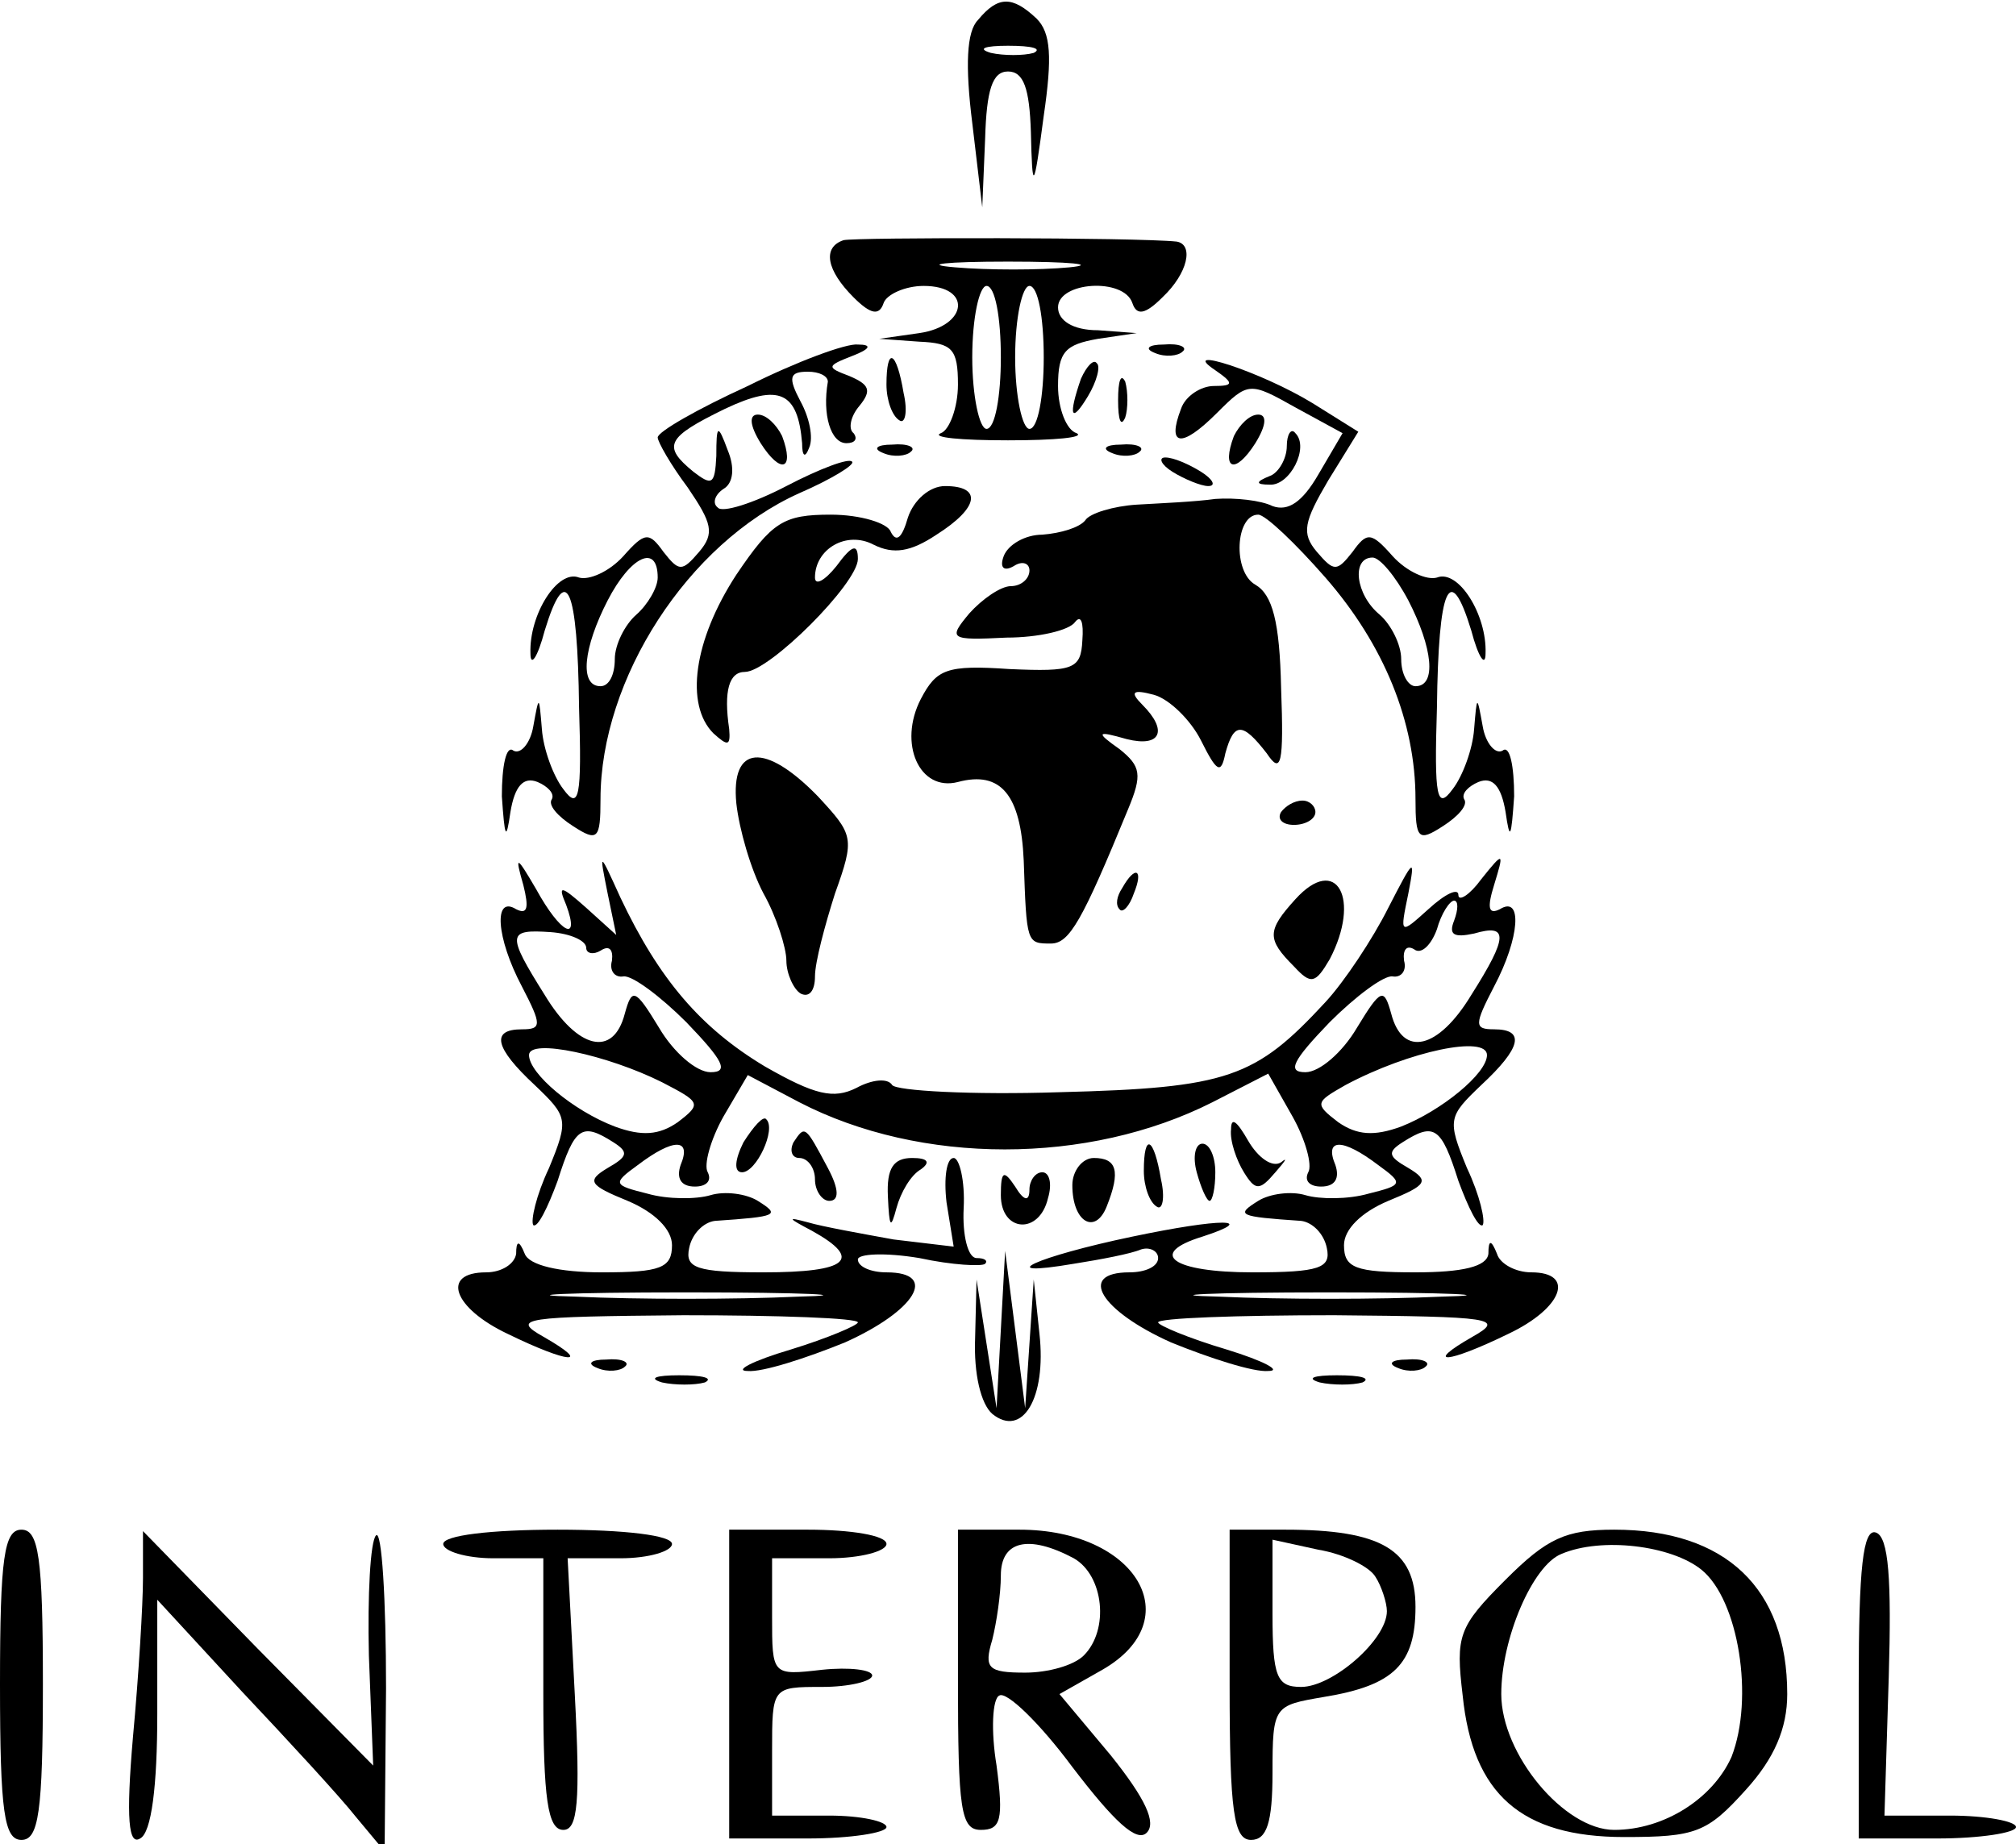 <?xml version="1.0" standalone="no"?>
<!DOCTYPE svg PUBLIC "-//W3C//DTD SVG 20010904//EN"
 "http://www.w3.org/TR/2001/REC-SVG-20010904/DTD/svg10.dtd">
<svg version="1.0" xmlns="http://www.w3.org/2000/svg"
 width="141pt" height="129pt" viewBox="0 0 141 129"
 preserveAspectRatio="xMidYMid meet">
<g transform="translate(0,129) scale(0.1,-0.1)"
fill="#000000" stroke="none">
<path d="M684 1276 c-8 -8 -9 -32 -4 -72 l7 -59 2 48 c1 34 5 47 16 47 11 0
15 -12 16 -42 1 -43 2 -42 9 11 6 41 5 58 -5 68 -17 16 -27 16 -41 -1z m39
-23 c-7 -2 -21 -2 -30 0 -10 3 -4 5 12 5 17 0 24 -2 18 -5z"/>
<path d="M590 1122 c-15 -5 -12 -21 7 -40 12 -12 18 -13 21 -4 2 6 15 12 28
12 34 0 31 -28 -3 -33 l-28 -4 28 -2 c23 -1 27 -5 27 -30 0 -16 -6 -32 -12
-34 -7 -3 14 -5 47 -5 33 0 54 2 48 5 -7 2 -13 17 -13 33 0 24 5 29 28 33 l27
4 -27 2 c-18 0 -28 7 -28 16 0 18 46 21 52 3 3 -9 9 -8 21 4 18 17 22 37 10
39 -28 3 -225 3 -233 1z m158 -19 c-21 -2 -57 -2 -80 0 -24 2 -7 4 37 4 44 0
63 -2 43 -4z m-48 -63 c0 -27 -4 -50 -10 -50 -5 0 -10 23 -10 50 0 28 5 50 10
50 6 0 10 -22 10 -50z m30 0 c0 -27 -4 -50 -10 -50 -5 0 -10 23 -10 50 0 28 5
50 10 50 6 0 10 -22 10 -50z"/>
<path d="M523 1020 c-35 -16 -63 -32 -63 -36 0 -3 9 -19 21 -35 17 -25 19 -32
8 -45 -12 -14 -14 -14 -25 0 -10 14 -13 14 -28 -3 -10 -11 -24 -17 -31 -15
-15 6 -35 -26 -34 -53 0 -10 5 -3 10 16 15 49 23 31 24 -54 2 -63 0 -72 -11
-57 -7 9 -14 28 -15 42 -2 24 -2 24 -6 2 -2 -12 -9 -20 -14 -17 -5 4 -8 -11
-8 -32 2 -29 3 -32 6 -11 3 18 9 25 19 21 7 -3 12 -8 10 -12 -3 -4 4 -12 15
-19 17 -11 19 -9 19 19 0 84 61 179 139 214 23 10 39 20 37 22 -2 3 -23 -5
-46 -17 -23 -12 -45 -19 -48 -15 -4 3 -2 9 4 13 7 4 8 15 3 27 -7 19 -8 18 -8
-4 -1 -20 -3 -21 -16 -11 -22 18 -19 24 22 44 38 18 51 12 54 -24 0 -9 2 -11
5 -3 3 7 0 21 -6 32 -9 17 -8 21 5 21 8 0 14 -3 14 -7 -4 -23 2 -43 13 -43 6
0 8 3 5 7 -4 3 -2 12 4 19 9 11 7 15 -7 21 -16 6 -16 7 2 14 13 5 14 8 4 8 -8
1 -43 -12 -77 -29z m-63 -134 c0 -7 -7 -19 -15 -26 -8 -7 -15 -21 -15 -31 0
-11 -4 -19 -10 -19 -15 0 -12 27 5 60 16 31 35 40 35 16z"/>
<path d="M808 1043 c7 -3 16 -2 19 1 4 3 -2 6 -13 5 -11 0 -14 -3 -6 -6z"/>
<path d="M620 1021 c0 -11 4 -22 9 -25 4 -3 6 6 3 19 -5 30 -12 33 -12 6z"/>
<path d="M756 1025 c-9 -26 -7 -32 5 -12 6 10 9 21 6 23 -2 3 -7 -2 -11 -11z"/>
<path d="M850 1031 c13 -9 13 -11 -1 -11 -9 0 -20 -7 -23 -16 -10 -26 0 -28
25 -3 22 22 23 22 55 4 l33 -18 -17 -29 c-11 -19 -21 -26 -32 -22 -8 4 -26 6
-40 5 -14 -2 -38 -3 -55 -4 -16 -1 -33 -6 -36 -11 -4 -5 -17 -9 -30 -10 -12 0
-24 -7 -27 -15 -3 -8 0 -11 7 -7 6 4 11 2 11 -3 0 -6 -6 -11 -13 -11 -7 0 -20
-9 -29 -19 -15 -18 -14 -19 26 -17 22 0 44 5 48 11 4 5 6 0 5 -13 -1 -20 -6
-22 -51 -20 -44 3 -51 0 -62 -21 -16 -31 -1 -65 26 -58 30 8 44 -9 46 -55 2
-58 2 -58 19 -58 13 0 22 16 54 94 10 24 9 30 -6 42 -17 12 -16 13 5 7 24 -6
29 6 11 24 -9 9 -7 11 8 7 11 -3 26 -18 33 -32 11 -22 14 -24 17 -9 6 22 12
22 29 0 10 -15 12 -8 10 46 -1 46 -6 65 -18 72 -16 9 -14 49 2 49 5 0 26 -20
47 -44 41 -47 63 -101 63 -155 0 -28 2 -30 19 -19 11 7 18 15 15 19 -2 4 3 9
10 12 10 4 16 -3 19 -21 3 -21 4 -18 6 11 0 21 -3 36 -8 32 -5 -3 -12 5 -14
17 -4 22 -4 22 -6 -2 -1 -14 -8 -33 -15 -42 -11 -15 -13 -6 -11 57 1 85 9 103
24 54 5 -19 10 -26 10 -16 1 27 -19 59 -34 53 -7 -2 -21 4 -31 15 -15 17 -18
17 -28 3 -11 -14 -13 -14 -25 0 -11 13 -9 21 8 50 l21 34 -32 20 c-36 22 -95
41 -68 23z m135 -161 c17 -33 20 -60 5 -60 -5 0 -10 8 -10 19 0 10 -7 24 -15
31 -17 14 -20 40 -5 40 5 0 16 -13 25 -30z"/>
<path d="M782 1010 c0 -14 2 -19 5 -12 2 6 2 18 0 25 -3 6 -5 1 -5 -13z"/>
<path d="M532 980 c14 -22 24 -19 15 5 -4 8 -11 15 -17 15 -6 0 -6 -7 2 -20z"/>
<path d="M863 985 c-9 -24 1 -27 15 -5 8 13 8 20 2 20 -6 0 -13 -7 -17 -15z"/>
<path d="M900 978 c0 -9 -6 -19 -12 -21 -10 -4 -10 -6 0 -6 14 -1 28 26 18 36
-3 4 -6 -1 -6 -9z"/>
<path d="M618 973 c7 -3 16 -2 19 1 4 3 -2 6 -13 5 -11 0 -14 -3 -6 -6z"/>
<path d="M778 973 c7 -3 16 -2 19 1 4 3 -2 6 -13 5 -11 0 -14 -3 -6 -6z"/>
<path d="M820 960 c8 -5 20 -10 25 -10 6 0 3 5 -5 10 -8 5 -19 10 -25 10 -5 0
-3 -5 5 -10z"/>
<path d="M635 928 c-4 -14 -8 -18 -12 -10 -2 6 -21 12 -42 12 -33 0 -41 -5
-66 -42 -30 -46 -36 -91 -16 -111 10 -9 12 -9 11 3 -4 27 0 40 11 40 17 0 79
62 79 79 0 11 -4 10 -15 -5 -8 -10 -15 -14 -15 -8 0 20 22 33 41 23 14 -7 26
-5 44 7 30 19 32 34 6 34 -11 0 -22 -10 -26 -22z"/>
<path d="M515 728 c2 -18 10 -46 19 -63 9 -16 16 -38 16 -47 0 -9 5 -20 10
-23 6 -3 10 2 10 12 0 10 7 36 14 58 14 39 13 41 -12 68 -37 38 -61 36 -57 -5z"/>
<path d="M896 722 c-3 -5 1 -9 9 -9 8 0 15 4 15 9 0 4 -4 8 -9 8 -6 0 -12 -4
-15 -8z"/>
<path d="M366 671 c4 -16 3 -21 -5 -17 -16 10 -14 -20 4 -54 14 -27 14 -30 0
-30 -22 0 -19 -13 9 -39 23 -22 24 -24 10 -58 -9 -19 -13 -37 -11 -40 3 -2 10
12 17 31 12 38 17 41 39 27 11 -7 10 -10 -4 -18 -15 -9 -13 -12 14 -23 19 -8
31 -20 31 -31 0 -16 -8 -19 -49 -19 -30 0 -51 5 -54 13 -4 10 -6 9 -6 0 -1 -7
-10 -13 -21 -13 -32 0 -23 -25 15 -43 43 -21 60 -22 25 -2 -23 13 -14 14 98
15 67 0 122 -2 122 -5 0 -2 -21 -11 -47 -19 -27 -8 -40 -15 -30 -15 10 -1 41
9 68 20 49 22 66 49 29 49 -11 0 -20 4 -20 9 0 4 19 5 43 1 23 -5 44 -6 46 -4
2 2 0 4 -6 4 -6 0 -10 16 -9 35 1 19 -3 35 -7 35 -5 0 -7 -14 -5 -31 l5 -31
-42 5 c-22 4 -50 9 -60 12 -15 4 -14 3 3 -6 36 -20 25 -29 -34 -29 -47 0 -55
3 -52 17 2 10 10 18 18 19 44 3 46 4 30 14 -8 5 -23 7 -33 4 -10 -3 -30 -3
-44 1 -24 6 -25 7 -7 20 25 19 38 19 30 0 -3 -9 0 -15 10 -15 8 0 12 4 9 10
-3 5 2 23 11 39 l17 29 36 -19 c85 -44 202 -44 289 0 l39 20 17 -30 c9 -16 14
-34 11 -39 -3 -6 1 -10 9 -10 10 0 13 6 10 15 -8 19 5 19 30 0 18 -13 17 -14
-7 -20 -14 -4 -34 -4 -44 -1 -10 3 -25 1 -33 -4 -16 -10 -14 -11 30 -14 8 -1
16 -9 18 -19 3 -14 -5 -17 -52 -17 -56 0 -74 13 -35 25 40 13 13 13 -49 0 -67
-14 -100 -29 -41 -19 19 3 40 7 47 10 6 2 12 -1 12 -6 0 -6 -9 -10 -20 -10
-37 0 -20 -27 29 -49 27 -11 58 -21 68 -20 10 0 -3 7 -29 15 -27 8 -48 17 -48
19 0 3 55 5 123 5 111 -1 120 -2 97 -15 -35 -20 -18 -19 25 2 38 18 47 43 16
43 -11 0 -22 6 -24 13 -4 10 -6 10 -6 0 -1 -9 -18 -13 -51 -13 -42 0 -50 3
-50 19 0 11 12 23 31 31 27 11 29 14 14 23 -14 8 -15 11 -4 18 22 14 27 11 39
-27 7 -19 14 -33 17 -31 2 3 -2 21 -11 40 -14 34 -13 36 10 58 28 26 31 39 9
39 -14 0 -14 3 0 30 18 34 20 64 4 54 -8 -4 -9 1 -4 17 7 23 7 24 -9 4 -8 -11
-16 -16 -16 -11 0 5 -9 1 -21 -10 -20 -18 -20 -18 -14 11 5 26 4 25 -14 -10
-11 -22 -31 -52 -44 -66 -49 -53 -68 -60 -186 -63 -62 -2 -114 1 -117 5 -3 5
-14 4 -25 -2 -16 -8 -29 -5 -64 15 -45 27 -74 61 -101 118 -15 33 -15 33 -9 3
l6 -29 -21 19 c-18 16 -20 16 -14 2 10 -27 -4 -20 -21 11 -14 24 -15 24 -9 3z
m651 -25 c-4 -10 0 -12 14 -9 24 7 24 -2 -2 -43 -23 -38 -48 -44 -56 -13 -5
18 -7 18 -24 -10 -10 -17 -26 -31 -36 -31 -13 0 -9 8 17 35 18 18 38 33 44 32
6 -1 10 4 8 11 -1 8 2 11 7 8 5 -4 12 3 16 14 3 11 9 20 12 20 3 0 3 -6 0 -14z
m-607 -19 c0 -4 5 -5 10 -2 6 4 9 1 8 -7 -2 -7 2 -12 8 -11 6 1 26 -14 44 -32
26 -27 30 -35 17 -35 -10 0 -26 14 -36 31 -17 28 -19 28 -24 10 -8 -31 -33
-25 -56 13 -27 43 -26 46 4 44 14 -1 25 -6 25 -11z m53 -94 c27 -14 28 -15 11
-28 -13 -9 -25 -10 -44 -3 -29 11 -60 37 -60 50 0 12 55 0 93 -19z m577 19 c0
-13 -32 -39 -60 -50 -19 -7 -31 -6 -44 3 -17 13 -16 14 5 26 45 24 99 35 99
21z m-482 -169 c-43 -2 -113 -2 -155 0 -43 1 -8 3 77 3 85 0 120 -2 78 -3z
m450 0 c-43 -2 -113 -2 -155 0 -43 1 -8 3 77 3 85 0 120 -2 78 -3z"/>
<path d="M785 669 c-4 -6 -5 -12 -2 -15 2 -3 7 2 10 11 7 17 1 20 -8 4z"/>
<path d="M906 661 c-20 -22 -20 -28 -1 -47 12 -13 15 -12 25 5 22 42 5 74 -24
42z"/>
<path d="M520 491 c-6 -12 -7 -21 -1 -21 10 0 24 30 17 37 -2 3 -9 -5 -16 -16z"/>
<path d="M861 500 c-1 -8 4 -22 9 -30 8 -13 11 -13 22 0 7 8 9 11 4 7 -6 -4
-16 3 -23 15 -8 14 -12 17 -12 8z"/>
<path d="M555 491 c-3 -6 -1 -11 4 -11 6 0 11 -7 11 -15 0 -8 5 -15 10 -15 7
0 7 8 -1 23 -16 30 -16 30 -24 18z"/>
<path d="M800 471 c0 -11 4 -22 9 -25 4 -3 6 6 3 19 -5 30 -12 33 -12 6z"/>
<path d="M837 470 c3 -11 7 -20 9 -20 2 0 4 9 4 20 0 11 -4 20 -9 20 -5 0 -7
-9 -4 -20z"/>
<path d="M621 453 c1 -22 2 -23 6 -8 3 11 10 23 17 27 7 5 5 8 -6 8 -13 0 -18
-7 -17 -27z"/>
<path d="M750 461 c0 -26 16 -35 24 -15 10 25 7 34 -9 34 -8 0 -15 -9 -15 -19z"/>
<path d="M700 454 c0 -26 27 -28 33 -2 3 10 1 18 -4 18 -5 0 -9 -6 -9 -12 0
-9 -4 -8 -10 2 -8 12 -10 11 -10 -6z"/>
<path d="M700 360 l-3 -55 -7 45 -7 45 -1 -41 c-1 -25 4 -46 12 -53 21 -17 38
11 33 56 l-4 38 -3 -45 -3 -45 -7 55 -7 55 -3 -55z"/>
<path d="M418 333 c7 -3 16 -2 19 1 4 3 -2 6 -13 5 -11 0 -14 -3 -6 -6z"/>
<path d="M978 333 c7 -3 16 -2 19 1 4 3 -2 6 -13 5 -11 0 -14 -3 -6 -6z"/>
<path d="M463 323 c9 -2 23 -2 30 0 6 3 -1 5 -18 5 -16 0 -22 -2 -12 -5z"/>
<path d="M923 323 c9 -2 23 -2 30 0 6 3 -1 5 -18 5 -16 0 -22 -2 -12 -5z"/>
<path d="M0 112 c0 -90 3 -109 15 -109 12 0 15 19 15 109 0 89 -3 108 -15 108
-12 0 -15 -19 -15 -108z"/>
<path d="M100 186 c0 -18 -3 -68 -7 -111 -5 -58 -3 -76 5 -71 8 4 12 37 12 87
l0 80 59 -64 c33 -35 69 -74 80 -88 l20 -24 1 114 c0 63 -3 111 -7 107 -4 -4
-6 -42 -5 -84 l3 -77 -81 82 -80 82 0 -33z"/>
<path d="M310 210 c0 -5 16 -10 35 -10 l35 0 0 -95 c0 -73 3 -95 14 -95 10 0
12 19 8 95 l-5 95 37 0 c20 0 36 5 36 10 0 6 -33 10 -80 10 -47 0 -80 -4 -80
-10z"/>
<path d="M510 112 l0 -108 55 0 c30 0 55 4 55 8 0 4 -18 8 -40 8 l-40 0 0 45
c0 45 0 45 35 45 19 0 35 4 35 8 0 4 -16 6 -35 4 -35 -4 -35 -4 -35 37 l0 41
40 0 c22 0 40 5 40 10 0 6 -25 10 -55 10 l-55 0 0 -108z"/>
<path d="M670 115 c0 -91 2 -105 16 -105 14 0 16 7 11 45 -4 24 -3 47 2 49 5
3 28 -19 51 -50 29 -38 45 -53 52 -46 7 7 -1 24 -25 54 l-36 43 30 17 c61 35
24 98 -58 98 l-43 0 0 -105z m81 85 c21 -12 25 -50 7 -68 -7 -7 -25 -12 -41
-12 -26 0 -29 3 -23 23 3 12 6 32 6 45 0 24 19 29 51 12z"/>
<path d="M860 112 c0 -90 3 -109 15 -109 11 0 15 12 15 47 0 47 1 47 36 53 49
8 64 23 64 63 0 40 -24 54 -91 54 l-39 0 0 -108z m102 75 c4 -6 8 -18 8 -24 0
-20 -38 -53 -60 -53 -17 0 -20 7 -20 51 l0 52 32 -7 c18 -3 36 -12 40 -19z"/>
<path d="M1053 185 c-33 -33 -35 -39 -30 -81 7 -69 41 -99 113 -99 50 0 58 3
85 33 20 22 29 43 29 67 0 74 -43 115 -121 115 -34 0 -47 -6 -76 -35z m137 7
c26 -21 37 -90 21 -131 -13 -29 -47 -51 -82 -51 -35 0 -79 53 -79 95 0 39 22
90 42 98 28 12 77 6 98 -11z"/>
<path d="M1300 113 l0 -109 55 0 c30 0 55 4 55 8 0 4 -21 8 -46 8 l-46 0 3 97
c2 68 0 98 -9 101 -9 3 -12 -25 -12 -105z"/>
</g>
</svg>
